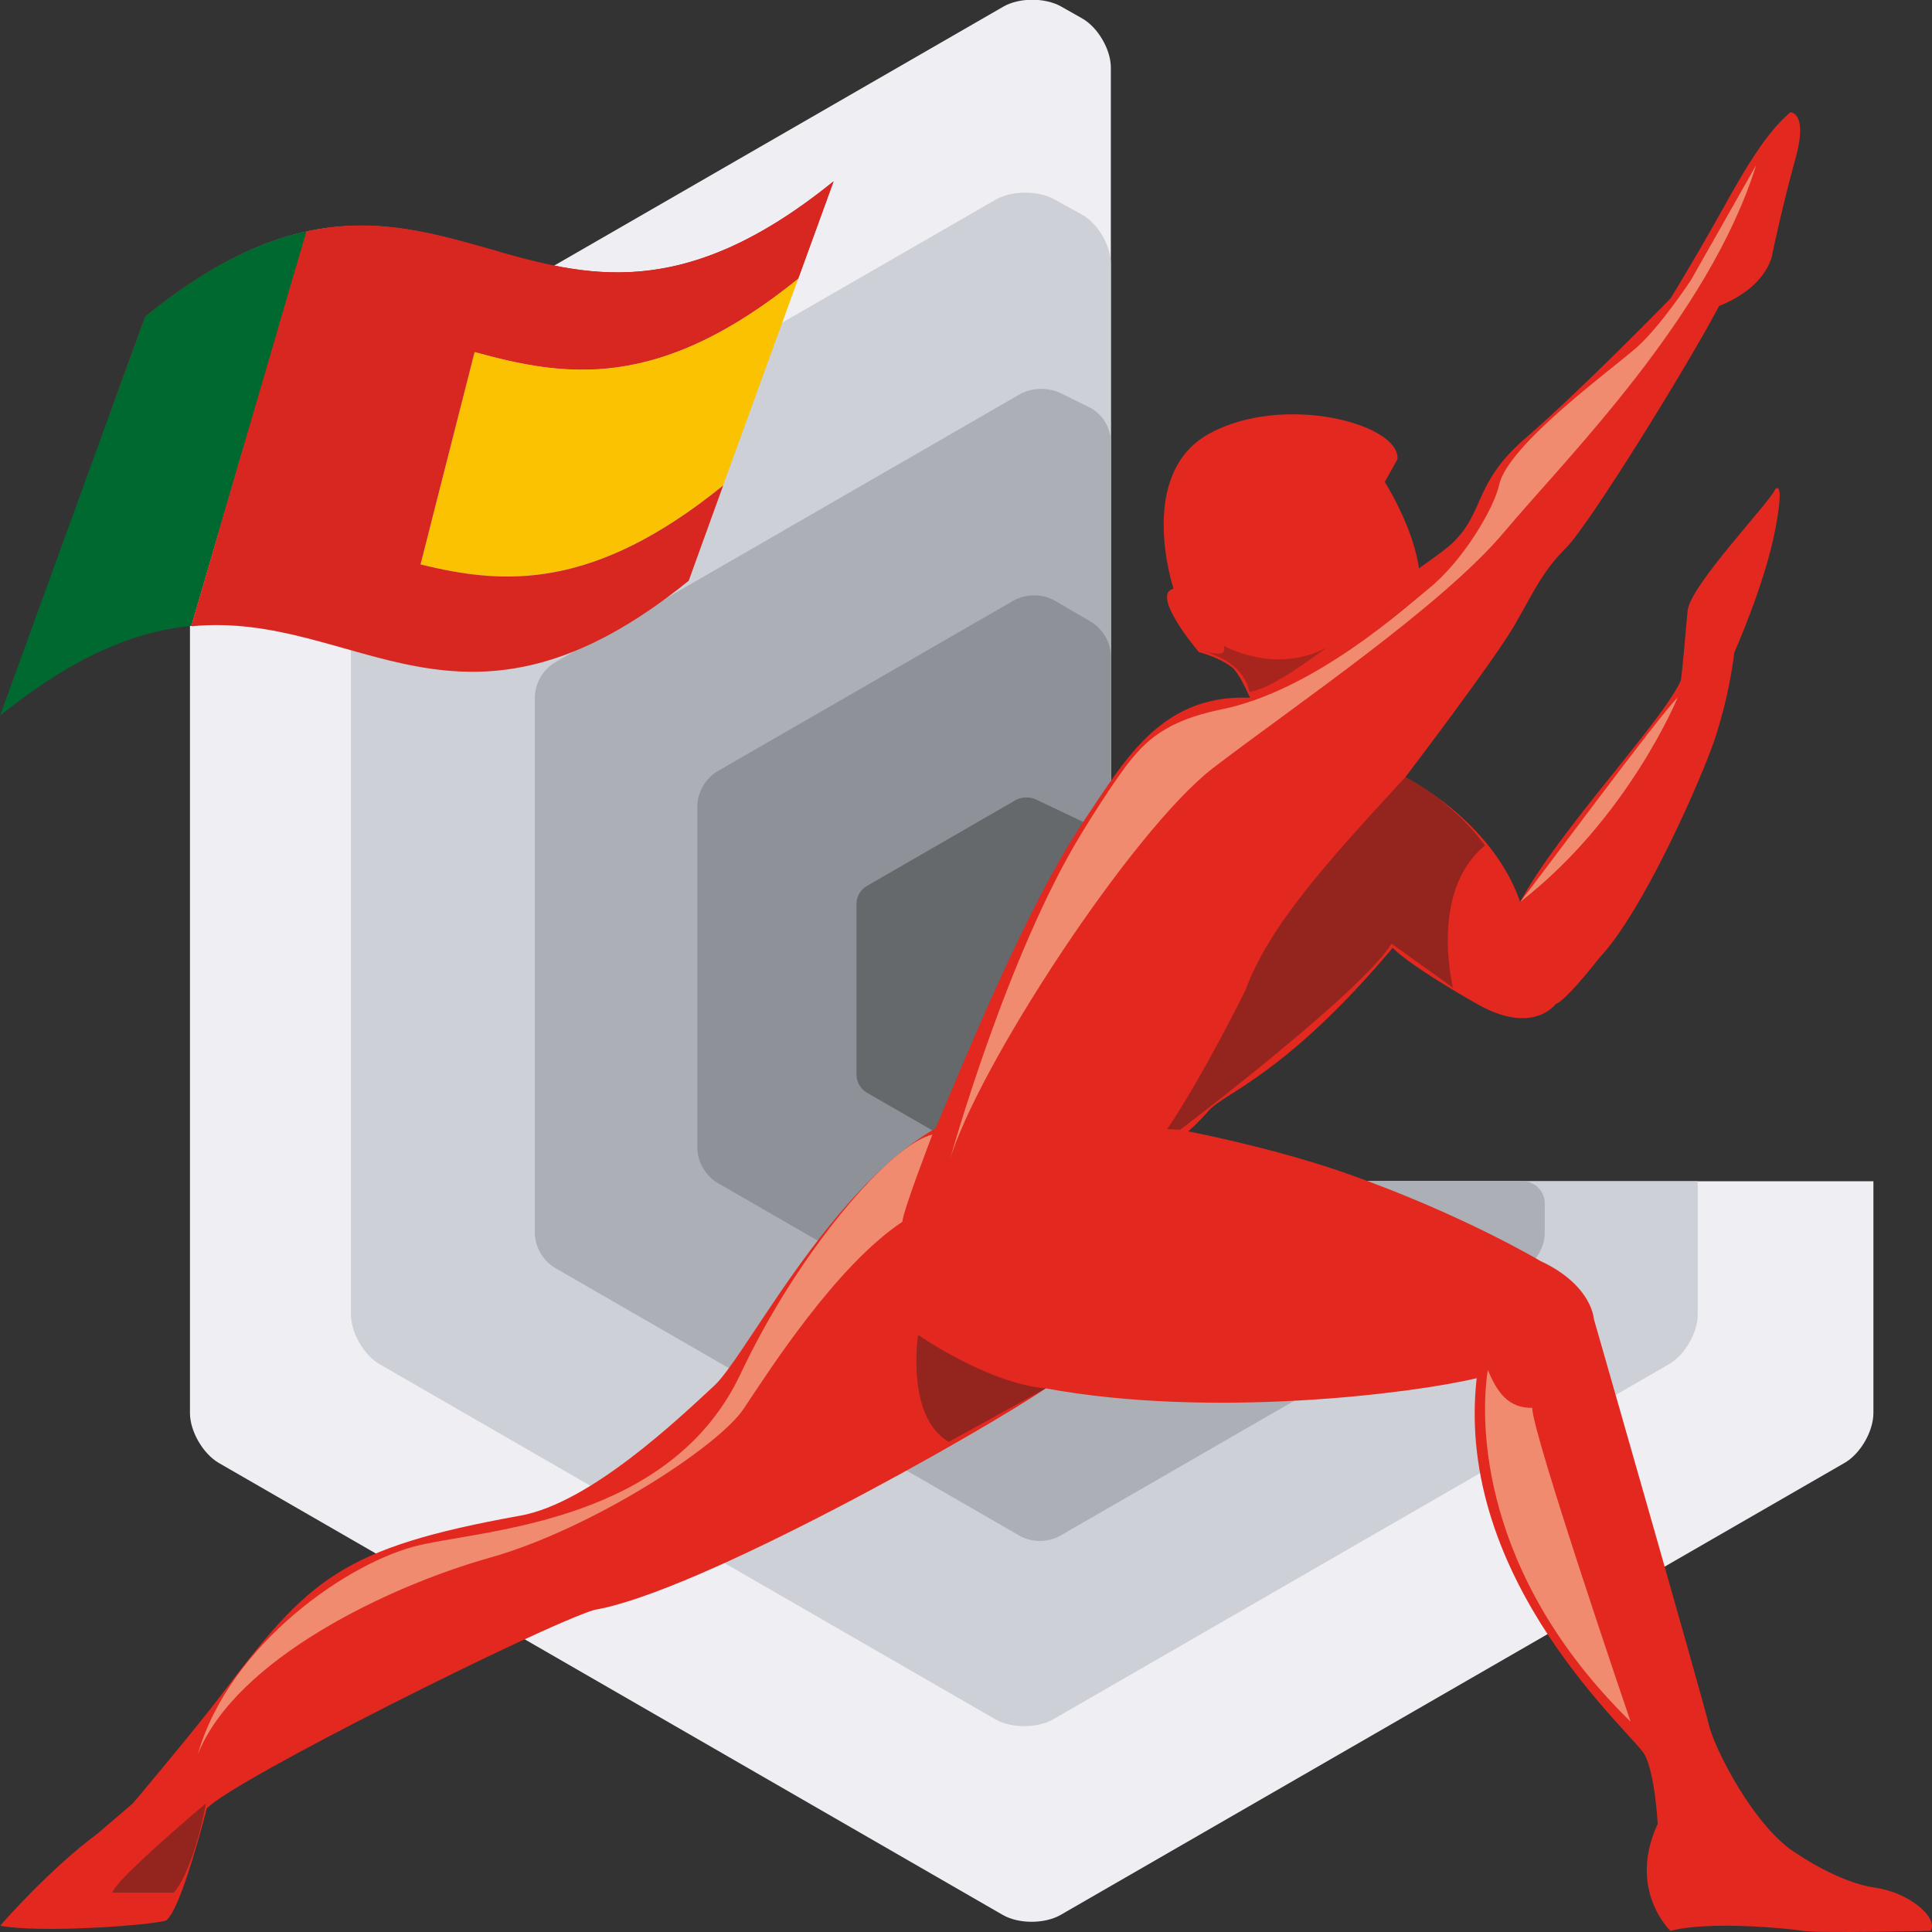 <svg width="55" height="55" viewBox="0 0 55 55" fill="none" xmlns="http://www.w3.org/2000/svg">
<rect x="0" y="0" width="55" height="55" fill="#333333" stroke="none"/>
<g clip-path="url(#clip0_308_68)">
<path d="M53.334 33.628H32.575C32.323 33.628 32.081 33.528 31.902 33.349C31.724 33.171 31.624 32.929 31.624 32.678V1.926C31.624 1.408 31.253 0.771 30.796 0.518L30.202 0.182C29.745 -0.073 29.005 -0.071 28.558 0.192L6.228 13.066C5.778 13.325 5.411 13.968 5.408 14.487V40.228C5.408 40.746 5.78 41.388 6.232 41.649L28.548 54.515C28.998 54.774 29.737 54.774 30.191 54.515L52.512 41.645C52.962 41.386 53.332 40.748 53.332 40.225V33.628H53.334Z" fill="#EFEEF2"/>
<path d="M47.384 33.628H32.575C32.322 33.628 32.08 33.528 31.902 33.349C31.723 33.171 31.623 32.93 31.623 32.678V7.508C31.623 6.985 31.252 6.354 30.791 6.105L29.997 5.665C29.537 5.416 28.795 5.424 28.342 5.685L10.812 15.788C10.359 16.047 9.99 16.689 9.99 17.208V37.416C9.99 37.941 10.359 38.58 10.812 38.839L28.338 48.946C28.79 49.205 29.528 49.205 29.981 48.946L47.51 38.837C47.962 38.577 48.332 37.941 48.33 37.42V33.628H47.384Z" fill="#CDD0D6"/>
<path d="M31.624 12.538C31.613 12.35 31.556 12.168 31.457 12.008C31.359 11.847 31.222 11.714 31.059 11.62L30.168 11.178C29.991 11.102 29.8 11.066 29.608 11.071C29.416 11.076 29.227 11.123 29.056 11.21L15.774 18.871C15.614 18.976 15.481 19.116 15.386 19.281C15.29 19.446 15.236 19.631 15.226 19.822V35.133C15.236 35.323 15.291 35.507 15.387 35.672C15.482 35.836 15.615 35.976 15.774 36.079L29.056 43.737C29.226 43.823 29.414 43.867 29.604 43.867C29.794 43.867 29.982 43.823 30.151 43.737L43.431 36.079C43.59 35.975 43.722 35.836 43.817 35.671C43.911 35.507 43.966 35.323 43.976 35.133V34.258C43.976 34.092 43.91 33.931 43.792 33.813C43.674 33.695 43.514 33.629 43.347 33.628H32.257C32.173 33.627 32.091 33.611 32.014 33.579C31.937 33.547 31.867 33.5 31.808 33.441C31.75 33.382 31.703 33.312 31.671 33.235C31.64 33.158 31.623 33.075 31.624 32.992V12.538Z" fill="#ACAFB6"/>
<path d="M38.388 33.642C38.734 33.642 38.773 33.779 38.465 33.946L29.988 38.565C29.815 38.646 29.626 38.687 29.434 38.684C29.243 38.681 29.055 38.635 28.884 38.55L20.397 33.657C20.238 33.553 20.105 33.412 20.01 33.247C19.915 33.082 19.861 32.897 19.851 32.707V22.922C19.861 22.732 19.916 22.547 20.011 22.382C20.106 22.217 20.239 22.076 20.398 21.972L28.89 17.077C29.061 16.992 29.248 16.948 29.439 16.948C29.629 16.948 29.817 16.992 29.987 17.077L31.083 17.715C31.242 17.82 31.374 17.96 31.469 18.125C31.564 18.29 31.618 18.475 31.629 18.665V32.992C31.629 33.16 31.695 33.321 31.814 33.44C31.933 33.559 32.094 33.627 32.262 33.628L38.388 33.642Z" fill="#8E9198"/>
<path d="M31.733 24.137C31.729 24.045 31.701 23.955 31.651 23.876C31.602 23.798 31.533 23.734 31.451 23.691L29.478 22.753C29.389 22.716 29.292 22.698 29.195 22.702C29.098 22.706 29.003 22.731 28.917 22.775L24.657 25.234C24.577 25.285 24.51 25.355 24.462 25.437C24.415 25.519 24.387 25.612 24.383 25.707V30.619C24.389 30.714 24.417 30.806 24.464 30.889C24.512 30.971 24.578 31.041 24.657 31.094L28.917 33.549C29.003 33.593 29.097 33.616 29.193 33.618C29.289 33.619 29.384 33.599 29.471 33.559L31.343 32.551C31.426 32.503 31.495 32.435 31.544 32.354C31.594 32.273 31.623 32.18 31.628 32.085L31.733 24.137Z" fill="#65696B"/>
<path d="M29.771 39.524C27.955 40.757 19.897 45.324 16.92 45.83C15.469 46.262 6.611 50.687 5.885 51.485C5.885 51.485 5.159 54.385 4.723 54.675C4.215 54.82 1.09 55.037 0.004 54.82C0.004 54.82 1.388 53.225 2.763 52.21L3.78 51.34C3.78 51.34 5.547 49.245 6.321 48.222C8.789 44.959 9.709 44.065 14.815 43.147C16.804 42.788 19.313 40.391 20.332 39.449C21.352 38.506 24.181 32.633 27.811 31.619C29.771 31.328 35.144 32.271 38.411 33.432C41.678 34.594 43.854 35.899 43.854 35.899C44.798 36.331 45.307 36.986 45.379 37.567C45.379 37.567 48.501 48.442 48.646 49.095C48.792 49.748 49.953 52.067 51.188 52.792C51.188 52.792 52.349 53.59 53.366 53.735C54.382 53.88 55.182 54.605 54.962 54.968C54.962 54.968 51.768 55.04 51.33 54.968C50.891 54.896 48.644 54.678 47.555 54.968C47.555 54.968 46.321 53.808 47.191 51.922C47.191 51.922 47.119 50.54 46.828 49.965C46.538 49.389 41.388 45.034 42.038 39.234C40.226 39.669 34.49 40.394 29.771 39.524Z" fill="#E2281F"/>
<path d="M34.2 34.666C32.312 34.159 26.262 34.763 26.262 32.951C26.843 31.791 28.927 26.221 30.888 23.321C32.057 21.593 33.111 19.657 35.797 19.875C36.306 18.86 39.862 16.613 41.097 15.67C42.331 14.728 41.823 13.856 43.42 12.48C45.017 11.104 47.559 8.492 47.559 8.492C47.559 8.492 48.139 7.55 48.793 6.392C49.447 5.235 50.169 3.852 50.971 3.196C50.971 3.196 51.479 3.196 51.117 4.501C50.754 5.806 50.463 7.187 50.463 7.187C50.463 7.187 50.39 8.129 48.939 8.71C48.067 10.377 45.238 14.944 44.582 15.598C43.925 16.252 43.711 16.758 43.13 17.773C42.55 18.788 40.008 22.123 40.008 22.123C40.008 22.123 42.476 23.355 43.276 25.676C44.365 23.646 47.341 20.528 47.85 19.37C47.921 18.862 47.97 18.113 48.042 17.387C48.115 16.662 50.39 14.294 50.535 13.932C50.535 13.932 50.826 13.57 50.535 15.092C50.245 16.614 49.374 18.572 49.374 18.572C49.265 19.435 49.071 20.285 48.793 21.11C48.361 22.342 46.76 25.968 45.526 27.273C44.488 28.59 44.292 28.578 44.292 28.578C44.292 28.578 43.646 29.494 42.043 28.578C40.01 27.418 39.647 26.983 39.647 26.983C36.597 30.61 34.84 31.115 34.404 31.623C32.408 33.949 30.836 32.414 31.588 34.668C30.86 34.304 34.2 34.666 34.2 34.666Z" fill="#E2281F"/>
<path d="M36.015 20.951C36.015 20.951 35.435 19.288 35.074 18.998C34.712 18.709 34.132 18.566 34.132 18.566C34.132 18.566 32.728 16.925 33.408 16.758C33.408 16.758 32.322 13.504 34.422 12.346C36.522 11.189 39.854 12.058 39.784 13.07L39.422 13.72C39.422 13.72 41.232 16.542 40.002 17.843L36.015 20.951Z" fill="#E2281F"/>
<g style="mix-blend-mode:multiply" opacity="0.4">
<path d="M29.77 39.524C28.101 39.379 26.137 38.001 26.137 38.001C26.137 38.001 25.775 40.321 27.009 41.047L29.77 39.524Z" fill="#1D1D1C"/>
</g>
<g style="mix-blend-mode:multiply" opacity="0.4">
<path d="M4.941 53.88H3.2C3.273 53.517 5.862 51.338 5.862 51.338C5.723 52.128 5.355 53.444 4.941 53.88Z" fill="#1D1D1C"/>
</g>
<g style="mix-blend-mode:multiply" opacity="0.4">
<path d="M40.007 22.123C41.526 22.937 42.272 24.071 42.272 24.071C40.674 25.376 41.363 28.117 41.363 28.117L39.615 26.864C38.719 28.29 33.596 32.162 33.596 32.162L33.228 32.143C34.245 30.644 35.453 28.195 35.453 28.195C36.127 26.356 37.781 24.54 40.007 22.123Z" fill="#1D1D1C"/>
</g>
<path d="M26.544 32.299C26.544 32.299 25.69 34.51 25.69 34.78C23.793 36.044 21.895 39.021 21.172 40.103C20.449 41.186 16.835 43.533 13.944 44.345C11.053 45.157 6.716 47.233 5.632 49.939C6.535 46.781 9.969 44.435 11.957 43.984C13.944 43.533 19.108 43.3 21.082 39.111C22.743 35.588 25.37 32.569 26.544 32.299Z" fill="#F08B70"/>
<path d="M34.743 20.2C37.392 19.681 40.044 17.263 40.645 16.779C41.662 15.967 42.537 14.453 42.678 13.802C42.926 12.651 45.931 10.485 46.609 9.876C47.287 9.267 48.133 7.981 48.133 7.981L49.995 4.699C48.64 9.03 44.573 13.057 42.816 15.151C41.058 17.245 36.847 20.095 34.546 21.854C32.244 23.613 27.77 30.448 27.02 33.088C27.02 33.088 28.647 27.2 30.815 23.681C31.133 23.163 31.577 22.457 32.045 21.822C32.604 21.088 33.178 20.529 34.743 20.2Z" fill="#F08B70"/>
<path d="M43.619 40.08C43.619 40.802 46.42 49.013 46.42 49.013C42.123 44.806 42.123 40.478 42.355 38.997C42.628 39.653 42.936 40.08 43.619 40.08Z" fill="#F08B70"/>
<path d="M43.275 25.676C43.661 25.205 47.286 20.298 47.76 19.858C47.76 19.858 46.345 23.305 43.275 25.676Z" fill="#F08B70"/>
<g style="mix-blend-mode:multiply" opacity="0.3">
<path d="M36.428 19.335C36.697 19.213 37.769 18.437 37.769 18.437C36.282 19.214 34.844 18.386 34.844 18.386C34.867 18.568 34.892 18.723 34.14 18.494C34.832 18.697 35.416 19.012 35.575 19.703C35.878 19.63 36.167 19.506 36.428 19.335Z" fill="#1D1D1C"/>
</g>
<path d="M4.131 9.016L3.126 11.78C11.725 4.812 14.126 14.89 22.724 7.925L23.73 5.161C15.131 12.129 12.729 2.048 4.131 9.016Z" fill="url(#paint0_linear_308_68)"/>
<path d="M4.131 9.009C3.795 9.931 3.46 10.852 3.126 11.774L0 20.376C2.136 18.648 3.892 17.967 5.449 17.817L6.236 15.129L7.939 9.306L8.736 6.582C7.389 6.872 5.89 7.584 4.131 9.009Z" fill="#006930"/>
<path d="M13.509 10.02C12.996 12.036 12.483 14.051 11.97 16.067C14.354 16.659 16.9 16.803 20.584 13.821L23.73 5.163L22.725 7.927C18.73 11.166 16.072 10.723 13.509 10.02Z" fill="#FAC200"/>
<path d="M22.725 7.929L23.73 5.165C19.588 8.52 16.884 7.92 14.233 7.176V7.169C12.503 6.684 10.793 6.133 8.722 6.588V6.594H8.735H8.722L7.958 9.203L7.924 9.319L6.223 15.139V15.154L5.444 17.822H5.458V17.828C10.182 17.375 13.144 21.769 19.607 16.532L20.587 13.821C16.903 16.806 14.359 16.662 11.972 16.067C12.486 14.051 12.999 12.036 13.512 10.02C16.072 10.723 18.729 11.166 22.725 7.929ZM8.736 6.592C10.655 6.178 12.262 6.619 13.865 7.072C12.262 6.619 10.654 6.178 8.736 6.592Z" fill="#D72720"/>
</g>
<defs>
<linearGradient id="paint0_linear_308_68" x1="3.619" y1="10.956" x2="19.733" y2="16.796" gradientUnits="userSpaceOnUse">
<stop stop-color="#C31718"/>
<stop offset="0.21" stop-color="#F5A06A"/>
<stop offset="0.47" stop-color="#D80F16"/>
<stop offset="0.79" stop-color="#9B1915"/>
<stop offset="1" stop-color="#E10718"/>
</linearGradient>
<clipPath id="clip0_308_68">
<rect width="55" height="55" fill="white"/>
</clipPath>
</defs>
</svg>
